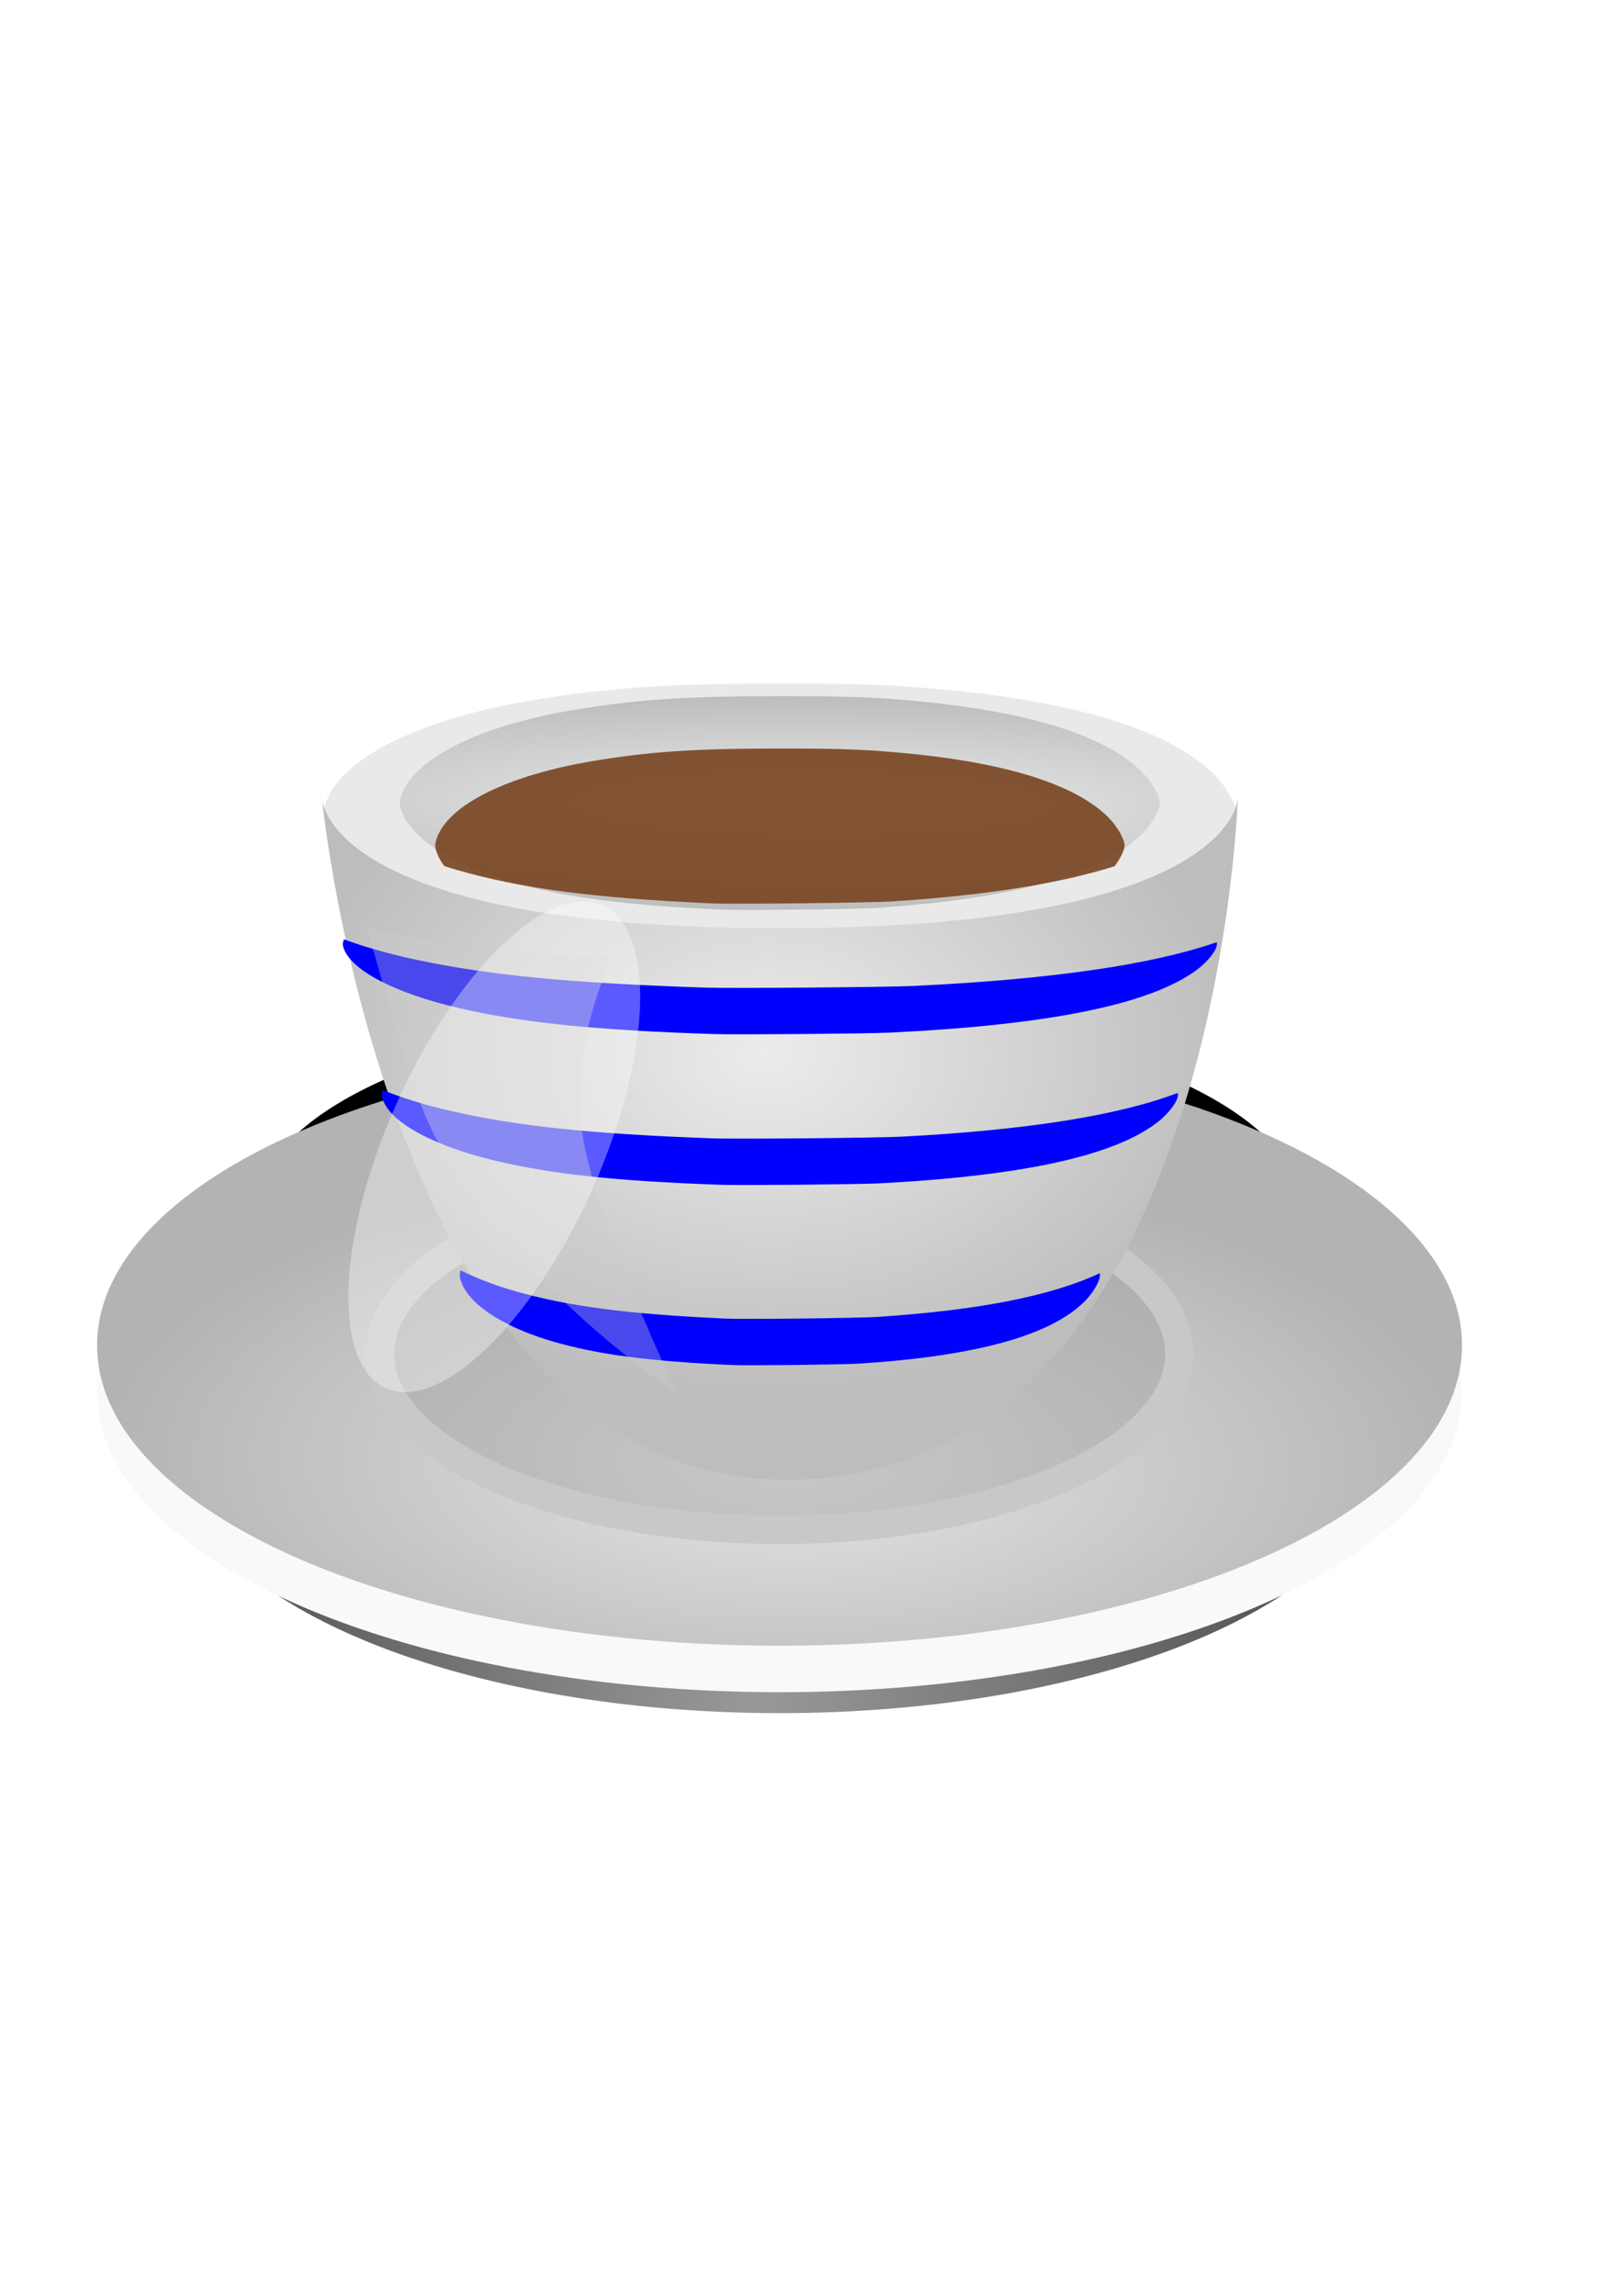 <?xml version="1.0" encoding="UTF-8" standalone="no"?>
<!-- Created with Inkscape (http://www.inkscape.org/) -->

<svg
   xmlns:osb="http://www.openswatchbook.org/uri/2009/osb"
   xmlns:dc="http://purl.org/dc/elements/1.1/"
   xmlns:cc="http://creativecommons.org/ns#"
   xmlns:rdf="http://www.w3.org/1999/02/22-rdf-syntax-ns#"
   xmlns:svg="http://www.w3.org/2000/svg"
   xmlns="http://www.w3.org/2000/svg"
   xmlns:xlink="http://www.w3.org/1999/xlink"
   xmlns:sodipodi="http://sodipodi.sourceforge.net/DTD/sodipodi-0.dtd"
   xmlns:inkscape="http://www.inkscape.org/namespaces/inkscape"
   width="744.094"
   height="1052.362"
   id="svg2"
   version="1.1"
   inkscape:version="0.48.4 r9939"
   sodipodi:docname="filiżanka.svg">
  <defs
     id="defs4">
    <linearGradient
       id="linearGradient3949">
      <stop
         style="stop-color:#ececec;stop-opacity:1;"
         offset="0"
         id="stop3951" />
      <stop
         style="stop-color:#bdbdbd;stop-opacity:1;"
         offset="1"
         id="stop3953" />
    </linearGradient>
    <linearGradient
       id="linearGradient3941">
      <stop
         style="stop-color:#ececec;stop-opacity:1;"
         offset="0"
         id="stop3943" />
      <stop
         style="stop-color:#bdbdbd;stop-opacity:1;"
         offset="1"
         id="stop3945" />
    </linearGradient>
    <linearGradient
       id="linearGradient3925">
      <stop
         style="stop-color:#ececec;stop-opacity:1;"
         offset="0"
         id="stop3927" />
      <stop
         style="stop-color:#bdbdbd;stop-opacity:1;"
         offset="1"
         id="stop3929" />
    </linearGradient>
    <linearGradient
       id="linearGradient3905"
       osb:paint="solid">
      <stop
         style="stop-color:#000000;stop-opacity:1;"
         offset="0"
         id="stop3907" />
    </linearGradient>
    <linearGradient
       id="linearGradient3897"
       osb:paint="solid">
      <stop
         style="stop-color:#0000ff;stop-opacity:1;"
         offset="0"
         id="stop3899" />
    </linearGradient>
    <linearGradient
       id="linearGradient3889"
       osb:paint="solid">
      <stop
         style="stop-color:#0000ff;stop-opacity:1;"
         offset="0"
         id="stop3891" />
    </linearGradient>
    <linearGradient
       id="linearGradient3783"
       inkscape:collect="always">
      <stop
         id="stop3785"
         offset="0"
         style="stop-color:#e6e6e6;stop-opacity:1" />
      <stop
         id="stop3787"
         offset="1"
         style="stop-color:#b3b3b3;stop-opacity:1" />
    </linearGradient>
    <linearGradient
       inkscape:collect="always"
       id="linearGradient3765">
      <stop
         style="stop-color:#999999;stop-opacity:1"
         offset="0"
         id="stop3767" />
      <stop
         style="stop-color:#4d4d4d;stop-opacity:1"
         offset="1"
         id="stop3769" />
    </linearGradient>
    <radialGradient
       inkscape:collect="always"
       xlink:href="#linearGradient3783"
       id="radialGradient3775"
       gradientUnits="userSpaceOnUse"
       gradientTransform="matrix(1.014,0.011,-0.005,0.434,-0.31,501.568)"
       cx="338.68"
       cy="1028.482"
       fx="338.68"
       fy="1028.482"
       r="344.941" />
    <radialGradient
       inkscape:collect="always"
       xlink:href="#linearGradient3765"
       id="radialGradient3781"
       gradientUnits="userSpaceOnUse"
       gradientTransform="matrix(1.008,-0.003,0.002,0.849,-5.227,-3.346)"
       cx="322.27"
       cy="1229.017"
       fx="322.27"
       fy="1229.017"
       r="344.941" />
    <filter
       inkscape:collect="always"
       id="filter3823"
       x="-0.087"
       width="1.174"
       y="-0.193"
       height="1.385">
      <feGaussianBlur
         inkscape:collect="always"
         stdDeviation="16.136"
         id="feGaussianBlur3825" />
    </filter>
    <linearGradient
       id="linearGradient3783-1"
       osb:paint="gradient">
      <stop
         id="stop3785-6"
         offset="0"
         style="stop-color:#e6e6e6;stop-opacity:1" />
      <stop
         id="stop3787-8"
         offset="1"
         style="stop-color:#0000ff;stop-opacity:1" />
    </linearGradient>
    <linearGradient
       id="linearGradient3765-2"
       osb:paint="gradient">
      <stop
         style="stop-color:#999999;stop-opacity:1"
         offset="0"
         id="stop3767-7" />
      <stop
         style="stop-color:#4d4d4d;stop-opacity:1"
         offset="1"
         id="stop3769-7" />
    </linearGradient>
    <filter
       color-interpolation-filters="sRGB"
       inkscape:collect="always"
       id="filter3823-1"
       x="-0.087"
       width="1.174"
       y="-0.193"
       height="1.385">
      <feGaussianBlur
         inkscape:collect="always"
         stdDeviation="16.136"
         id="feGaussianBlur3825-2" />
    </filter>
    <linearGradient
       inkscape:collect="always"
       xlink:href="#linearGradient3889"
       id="linearGradient3893"
       x1="-21.777"
       y1="892.936"
       x2="692.334"
       y2="892.936"
       gradientUnits="userSpaceOnUse" />
    <linearGradient
       inkscape:collect="always"
       xlink:href="#linearGradient3783-1"
       id="linearGradient3895"
       x1="-9.662"
       y1="892.936"
       x2="680.219"
       y2="892.936"
       gradientUnits="userSpaceOnUse" />
    <linearGradient
       inkscape:collect="always"
       xlink:href="#linearGradient3897"
       id="linearGradient3901"
       x1="-9.662"
       y1="892.936"
       x2="680.219"
       y2="892.936"
       gradientUnits="userSpaceOnUse" />
    <linearGradient
       inkscape:collect="always"
       xlink:href="#linearGradient3765-2"
       id="linearGradient3903"
       x1="-9.662"
       y1="892.936"
       x2="680.219"
       y2="892.936"
       gradientUnits="userSpaceOnUse" />
    <linearGradient
       inkscape:collect="always"
       xlink:href="#linearGradient3905"
       id="linearGradient3909"
       x1="-969.745"
       y1="764.429"
       x2="-433.206"
       y2="764.429"
       gradientUnits="userSpaceOnUse" />
    <radialGradient
       inkscape:collect="always"
       xlink:href="#linearGradient3783-4"
       id="radialGradient3775-2"
       gradientUnits="userSpaceOnUse"
       gradientTransform="matrix(1.014,-0.016,0.007,0.45,-12.511,494.474)"
       cx="338.68"
       cy="1028.482"
       fx="338.68"
       fy="1028.482"
       r="344.941" />
    <linearGradient
       id="linearGradient3783-4"
       inkscape:collect="always">
      <stop
         id="stop3785-5"
         offset="0"
         style="stop-color:#e6e6e6;stop-opacity:1" />
      <stop
         id="stop3787-88"
         offset="1"
         style="stop-color:#ffeeaa;stop-opacity:1" />
    </linearGradient>
    <radialGradient
       inkscape:collect="always"
       xlink:href="#linearGradient3765-21"
       id="radialGradient3781-1"
       gradientUnits="userSpaceOnUse"
       gradientTransform="matrix(1.008,-0.003,0.002,0.849,-5.227,-3.346)"
       cx="322.27"
       cy="1229.017"
       fx="322.27"
       fy="1229.017"
       r="344.941" />
    <linearGradient
       inkscape:collect="always"
       id="linearGradient3765-21">
      <stop
         style="stop-color:#999999;stop-opacity:1"
         offset="0"
         id="stop3767-4" />
      <stop
         style="stop-color:#4d4d4d;stop-opacity:1"
         offset="1"
         id="stop3769-9" />
    </linearGradient>
    <filter
       color-interpolation-filters="sRGB"
       inkscape:collect="always"
       id="filter3823-8"
       x="-0.087"
       width="1.174"
       y="-0.193"
       height="1.385">
      <feGaussianBlur
         inkscape:collect="always"
         stdDeviation="16.136"
         id="feGaussianBlur3825-24" />
    </filter>
    <radialGradient
       inkscape:collect="always"
       xlink:href="#linearGradient3783-6"
       id="radialGradient3775-8"
       gradientUnits="userSpaceOnUse"
       gradientTransform="matrix(1.014,0.011,-0.005,0.434,-0.31,501.568)"
       cx="338.68"
       cy="1028.482"
       fx="338.68"
       fy="1028.482"
       r="344.941" />
    <linearGradient
       id="linearGradient3783-6"
       inkscape:collect="always">
      <stop
         id="stop3785-9"
         offset="0"
         style="stop-color:#e6e6e6;stop-opacity:1" />
      <stop
         id="stop3787-86"
         offset="1"
         style="stop-color:#e5ff80;stop-opacity:1" />
    </linearGradient>
    <radialGradient
       inkscape:collect="always"
       xlink:href="#linearGradient3765-23"
       id="radialGradient3781-6"
       gradientUnits="userSpaceOnUse"
       gradientTransform="matrix(1.008,-0.003,0.002,0.849,-5.227,-3.346)"
       cx="322.27"
       cy="1229.017"
       fx="322.27"
       fy="1229.017"
       r="344.941" />
    <linearGradient
       inkscape:collect="always"
       id="linearGradient3765-23">
      <stop
         style="stop-color:#999999;stop-opacity:1"
         offset="0"
         id="stop3767-8" />
      <stop
         style="stop-color:#4d4d4d;stop-opacity:1"
         offset="1"
         id="stop3769-2" />
    </linearGradient>
    <filter
       color-interpolation-filters="sRGB"
       inkscape:collect="always"
       id="filter3823-6"
       x="-0.087"
       width="1.174"
       y="-0.193"
       height="1.385">
      <feGaussianBlur
         inkscape:collect="always"
         stdDeviation="16.136"
         id="feGaussianBlur3825-27" />
    </filter>
    <radialGradient
       inkscape:collect="always"
       xlink:href="#linearGradient3925"
       id="radialGradient3931"
       cx="369.047"
       cy="636.637"
       fx="369.047"
       fy="636.637"
       r="207.166"
       gradientTransform="matrix(1.075,-0.008,0.005,0.713,-29.157,195.486)"
       gradientUnits="userSpaceOnUse" />
    <radialGradient
       inkscape:collect="always"
       xlink:href="#linearGradient3941"
       id="radialGradient3947"
       cx="353.225"
       cy="616.979"
       fx="353.225"
       fy="616.979"
       r="211.029"
       gradientTransform="matrix(1.039,0.003,-0.002,0.746,-14.876,21.825)"
       gradientUnits="userSpaceOnUse" />
    <radialGradient
       inkscape:collect="always"
       xlink:href="#linearGradient3949"
       id="radialGradient3955"
       cx="289.958"
       cy="138.524"
       fx="289.958"
       fy="138.524"
       r="209.028"
       gradientTransform="matrix(-1.549,-0.012,0.002,-0.234,821.585,404.172)"
       gradientUnits="userSpaceOnUse" />
    <radialGradient
       inkscape:collect="always"
       xlink:href="#linearGradient3949"
       id="radialGradient3174"
       gradientUnits="userSpaceOnUse"
       gradientTransform="matrix(-1.549,-0.012,0.002,-0.234,691.377,323.976)"
       cx="289.958"
       cy="138.524"
       fx="289.958"
       fy="138.524"
       r="209.028" />
    <radialGradient
       inkscape:collect="always"
       xlink:href="#linearGradient3949"
       id="radialGradient3178"
       gradientUnits="userSpaceOnUse"
       gradientTransform="matrix(-1.549,-0.012,0.002,-0.234,337.74,536.544)"
       cx="289.958"
       cy="138.524"
       fx="289.958"
       fy="138.524"
       r="209.028" />
    <filter
       inkscape:collect="always"
       id="filter4131"
       x="-0.622"
       width="2.244"
       y="-0.369"
       height="1.738">
      <feGaussianBlur
         inkscape:collect="always"
         stdDeviation="34.581"
         id="feGaussianBlur4133" />
    </filter>
    <radialGradient
       inkscape:collect="always"
       xlink:href="#linearGradient3949"
       id="radialGradient4135"
       gradientUnits="userSpaceOnUse"
       gradientTransform="matrix(-1.549,-0.012,0.002,-0.234,1601.556,495.963)"
       cx="289.958"
       cy="138.524"
       fx="289.958"
       fy="138.524"
       r="209.028" />
  </defs>
  <sodipodi:namedview
     id="base"
     pagecolor="#ffffff"
     bordercolor="#666666"
     borderopacity="1.0"
     inkscape:pageopacity="0.0"
     inkscape:pageshadow="2"
     inkscape:zoom="0.51748045"
     inkscape:cx="484.28808"
     inkscape:cy="479.78638"
     inkscape:document-units="px"
     inkscape:current-layer="layer1"
     showgrid="false"
     inkscape:window-width="1280"
     inkscape:window-height="962"
     inkscape:window-x="-8"
     inkscape:window-y="-8"
     inkscape:window-maximized="1">
    <inkscape:grid
       type="xygrid"
       id="grid3135" />
  </sodipodi:namedview>
  <g
     inkscape:label="Layer 1"
     inkscape:groupmode="layer"
     id="layer1">
    <path
       style="fill:#e6e6e6;fill-opacity:0.902;fill-rule:nonzero;stroke:none"
       d="m 326.088,430.774 c -54.126,-2.453 -87.037,-6.766 -116.432,-15.26 -31.727,-9.168 -54.337,-23.664 -59.951,-38.438 -1.573,-4.139 -1.573,-5.849 0,-9.988 7.661,-20.161 43.608,-37.687 94.738,-46.191 34.432,-5.726 61.686,-7.542 113.073,-7.534 38.048,0.006 51.503,0.495 75.489,2.746 61.807,5.8 103.76,19.003 123.681,38.924 5.41,5.41 9.896,13.138 9.896,17.048 0,3.891 -4.486,11.638 -9.839,16.99 -22.436,22.436 -70.442,35.754 -146.961,40.77 -10.641,0.698 -73.438,1.397 -83.695,0.932 l 0,0 z"
       id="path3145-5"
       inkscape:connector-curvature="0" />
    <path
       sodipodi:type="arc"
       style="fill:#000000;fill-opacity:1;fill-rule:nonzero;stroke:none;filter:url(#filter3823)"
       id="path3805"
       sodipodi:cx="-701.47577"
       sodipodi:cy="764.42859"
       sodipodi:rx="222.23061"
       sodipodi:ry="100.48689"
       d="m -479.245,764.429 a 222.231,100.487 0 1 1 -444.461,0 222.231,100.487 0 1 1 444.461,0 z"
       transform="matrix(1.079,0,0,0.918,1114.312,-146.275)" />
    <path
       transform="matrix(0.803,0,0,0.813,88.246,-62.645)"
       sodipodi:type="arc"
       style="fill:url(#radialGradient3781);fill-opacity:1;fill-rule:nonzero;stroke:none"
       id="path3779"
       sodipodi:cx="335.27835"
       sodipodi:cy="892.93585"
       sodipodi:rx="344.94055"
       sodipodi:ry="149.7641"
       d="m 680.219,892.936 a 344.941,149.764 0 1 1 -689.881,0 344.941,149.764 0 1 1 689.881,0 z" />
    <path
       sodipodi:type="arc"
       style="fill:#f9f9f9;fill-opacity:1;fill-rule:nonzero;stroke:none"
       id="path2987"
       sodipodi:cx="335.27835"
       sodipodi:cy="892.93585"
       sodipodi:rx="344.94055"
       sodipodi:ry="149.7641"
       d="m 680.219,892.936 a 344.941,149.764 0 1 1 -689.881,0 344.941,149.764 0 1 1 689.881,0 z"
       transform="matrix(0.907,0,0,0.918,53.304,-181.762)" />
    <path
       d="m 680.219,892.936 a 344.941,149.764 0 1 1 -689.881,0 344.941,149.764 0 1 1 689.881,0 z"
       sodipodi:ry="149.7641"
       sodipodi:rx="344.94055"
       sodipodi:cy="892.93585"
       sodipodi:cx="335.27835"
       id="path3773"
       style="fill:url(#radialGradient3775);fill-opacity:1;fill-rule:nonzero;stroke:none"
       sodipodi:type="arc"
       transform="matrix(0.907,0,0,0.918,53.304,-203.054)" />
    <path
       transform="matrix(0.531,0,0,0.538,179.435,140.163)"
       sodipodi:type="arc"
       style="fill:#999999;fill-opacity:0.392;fill-rule:nonzero;stroke:#c8c8c8;stroke-width:24.23;stroke-miterlimit:4;stroke-opacity:1;stroke-dasharray:none"
       id="path3789"
       sodipodi:cx="335.27835"
       sodipodi:cy="892.93585"
       sodipodi:rx="344.94055"
       sodipodi:ry="149.7641"
       d="m 680.219,892.936 a 344.941,149.764 0 1 1 -689.881,0 344.941,149.764 0 1 1 689.881,0 z" />
    <path
       sodipodi:type="arc"
       style="fill:url(#linearGradient3909);fill-opacity:1;fill-rule:nonzero;stroke:none;filter:url(#filter3823-1)"
       id="path3805-6"
       sodipodi:cx="-701.47577"
       sodipodi:cy="764.42859"
       sodipodi:rx="222.23061"
       sodipodi:ry="100.48689"
       d="m -479.245,764.429 a 222.231,100.487 0 1 1 -444.461,0 222.231,100.487 0 1 1 444.461,0 z"
       transform="matrix(1.189,0,0,1,2857.745,-510.836)" />
    <path
       transform="matrix(0.885,0,0,0.885,1730.9,-419.755)"
       sodipodi:type="arc"
       style="fill:url(#linearGradient3903);fill-opacity:1;fill-rule:nonzero;stroke:none"
       id="path3779-0"
       sodipodi:cx="335.27835"
       sodipodi:cy="892.93585"
       sodipodi:rx="344.94055"
       sodipodi:ry="149.7641"
       d="m 680.219,892.936 a 344.941,149.764 0 1 1 -689.881,0 344.941,149.764 0 1 1 689.881,0 z" />
    <path
       sodipodi:type="arc"
       style="fill:url(#linearGradient3901);fill-opacity:1;fill-rule:nonzero;stroke:none"
       id="path2987-4"
       sodipodi:cx="335.27835"
       sodipodi:cy="892.93585"
       sodipodi:rx="344.94055"
       sodipodi:ry="149.7641"
       d="m 680.219,892.936 a 344.941,149.764 0 1 1 -689.881,0 344.941,149.764 0 1 1 689.881,0 z"
       transform="translate(1692.394,-549.484)" />
    <path
       d="m 680.219,892.936 a 344.941,149.764 0 1 1 -689.881,0 344.941,149.764 0 1 1 689.881,0 z"
       sodipodi:ry="149.7641"
       sodipodi:rx="344.94055"
       sodipodi:cy="892.93585"
       sodipodi:cx="335.27835"
       id="path3773-9"
       style="fill:url(#linearGradient3895);fill-opacity:1;fill-rule:nonzero;stroke:none"
       sodipodi:type="arc"
       transform="translate(1692.394,-572.674)" />
    <path
       transform="matrix(0.585,0,0,0.585,1821.727,-198.877)"
       sodipodi:type="arc"
       style="fill:url(#linearGradient3893);fill-opacity:1;fill-rule:nonzero;stroke:#c8c8c8;stroke-width:24.23;stroke-miterlimit:4;stroke-opacity:1;stroke-dasharray:none"
       id="path3789-4"
       sodipodi:cx="335.27835"
       sodipodi:cy="892.93585"
       sodipodi:rx="344.94055"
       sodipodi:ry="149.7641"
       d="m 680.219,892.936 a 344.941,149.764 0 1 1 -689.881,0 344.941,149.764 0 1 1 689.881,0 z" />
    <rect
       style="fill:#000000;fill-opacity:0;fill-rule:nonzero;stroke:none"
       id="rect3911"
       width="657.258"
       height="266.456"
       x="1759.977"
       y="874.725" />
    <path
       sodipodi:type="arc"
       style="fill:#000000;fill-opacity:1;fill-rule:nonzero;stroke:none;filter:url(#filter3823-8)"
       id="path3805-5"
       sodipodi:cx="-701.47577"
       sodipodi:cy="764.42859"
       sodipodi:rx="222.23061"
       sodipodi:ry="100.48689"
       d="m -479.245,764.429 a 222.231,100.487 0 1 1 -444.461,0 222.231,100.487 0 1 1 444.461,0 z"
       transform="matrix(1.189,0,0,1,2901.598,-3.655)" />
    <path
       transform="matrix(0.885,0,0,0.885,1774.752,87.425)"
       sodipodi:type="arc"
       style="fill:url(#radialGradient3781-1);fill-opacity:1;fill-rule:nonzero;stroke:none"
       id="path3779-2"
       sodipodi:cx="335.27835"
       sodipodi:cy="892.93585"
       sodipodi:rx="344.94055"
       sodipodi:ry="149.7641"
       d="m 680.219,892.936 a 344.941,149.764 0 1 1 -689.881,0 344.941,149.764 0 1 1 689.881,0 z" />
    <path
       sodipodi:type="arc"
       style="fill:#ffe680;fill-opacity:1;fill-rule:nonzero;stroke:none"
       id="path2987-9"
       sodipodi:cx="335.27835"
       sodipodi:cy="892.93585"
       sodipodi:rx="344.94055"
       sodipodi:ry="149.7641"
       d="m 680.219,892.936 a 344.941,149.764 0 1 1 -689.881,0 344.941,149.764 0 1 1 689.881,0 z"
       transform="translate(1736.247,-42.304)" />
    <path
       d="m 680.219,892.936 a 344.941,149.764 0 1 1 -689.881,0 344.941,149.764 0 1 1 689.881,0 z"
       sodipodi:ry="149.7641"
       sodipodi:rx="344.94055"
       sodipodi:cy="892.93585"
       sodipodi:cx="335.27835"
       id="path3773-98"
       style="fill:url(#radialGradient3775-2);fill-opacity:1;fill-rule:nonzero;stroke:none"
       sodipodi:type="arc"
       transform="translate(1736.247,-65.494)" />
    <path
       transform="matrix(0.585,0,0,0.585,1865.58,308.303)"
       sodipodi:type="arc"
       style="fill:#ffd42a;fill-opacity:0.392;fill-rule:nonzero;stroke:#c8c8c8;stroke-width:24.23;stroke-miterlimit:4;stroke-opacity:1;stroke-dasharray:none"
       id="path3789-3"
       sodipodi:cx="335.27835"
       sodipodi:cy="892.93585"
       sodipodi:rx="344.94055"
       sodipodi:ry="149.7641"
       d="m 680.219,892.936 a 344.941,149.764 0 1 1 -689.881,0 344.941,149.764 0 1 1 689.881,0 z" />
    <path
       sodipodi:type="arc"
       style="fill:#000000;fill-opacity:1;fill-rule:nonzero;stroke:none;filter:url(#filter3823-6)"
       id="path3805-57"
       sodipodi:cx="-701.47577"
       sodipodi:cy="764.42859"
       sodipodi:rx="222.23061"
       sodipodi:ry="100.48689"
       d="m -479.245,764.429 a 222.231,100.487 0 1 1 -444.461,0 222.231,100.487 0 1 1 444.461,0 z"
       transform="matrix(1.189,0,0,1,2919.767,539.149)" />
    <path
       transform="matrix(0.885,0,0,0.885,1792.921,630.23)"
       sodipodi:type="arc"
       style="fill:url(#radialGradient3781-6);fill-opacity:1;fill-rule:nonzero;stroke:none"
       id="path3779-8"
       sodipodi:cx="335.27835"
       sodipodi:cy="892.93585"
       sodipodi:rx="344.94055"
       sodipodi:ry="149.7641"
       d="m 680.219,892.936 a 344.941,149.764 0 1 1 -689.881,0 344.941,149.764 0 1 1 689.881,0 z" />
    <path
       sodipodi:type="arc"
       style="fill:#ddff55;fill-opacity:1;fill-rule:nonzero;stroke:none"
       id="path2987-2"
       sodipodi:cx="335.27835"
       sodipodi:cy="892.93585"
       sodipodi:rx="344.94055"
       sodipodi:ry="149.7641"
       d="m 680.219,892.936 a 344.941,149.764 0 1 1 -689.881,0 344.941,149.764 0 1 1 689.881,0 z"
       transform="translate(1754.416,500.5)" />
    <path
       d="m 680.219,892.936 a 344.941,149.764 0 1 1 -689.881,0 344.941,149.764 0 1 1 689.881,0 z"
       sodipodi:ry="149.7641"
       sodipodi:rx="344.94055"
       sodipodi:cy="892.93585"
       sodipodi:cx="335.27835"
       id="path3773-7"
       style="fill:url(#radialGradient3775-8);fill-opacity:1;fill-rule:nonzero;stroke:none"
       sodipodi:type="arc"
       transform="translate(1754.416,477.311)" />
    <path
       transform="matrix(0.585,0,0,0.585,1883.749,851.108)"
       sodipodi:type="arc"
       style="fill:#d4ff2a;fill-opacity:0.392;fill-rule:nonzero;stroke:#c8c8c8;stroke-width:24.23;stroke-miterlimit:4;stroke-opacity:1;stroke-dasharray:none"
       id="path3789-8"
       sodipodi:cx="335.27835"
       sodipodi:cy="892.93585"
       sodipodi:rx="344.94055"
       sodipodi:ry="149.7641"
       d="m 680.219,892.936 a 344.941,149.764 0 1 1 -689.881,0 344.941,149.764 0 1 1 689.881,0 z" />
    <path
       style="fill:url(#radialGradient3947);fill-opacity:1;stroke:none"
       d="m 147.553,365.497 c 0,0 0,60 210,60 210,0 210,-60 210,-60 0,0 -10.004,315.896 -209.725,312.797 C 177.553,675.497 147.553,365.497 147.553,365.497 z"
       id="path3137"
       inkscape:connector-curvature="0"
       sodipodi:nodetypes="cscsc" />
    <path
       style="fill:url(#radialGradient3955);fill-opacity:1;fill-rule:nonzero;stroke:none"
       d="m 331.324,416.98 c -45.119,-2.045 -72.553,-5.641 -97.057,-12.721 -26.448,-7.642 -45.295,-19.727 -49.975,-32.042 -1.311,-3.45 -1.311,-4.876 0,-8.326 6.386,-16.806 36.351,-31.416 78.973,-38.504 28.702,-4.773 51.421,-6.287 94.257,-6.28 31.717,0.008 42.932,0.413 62.927,2.289 51.522,4.835 86.493,15.841 103.099,32.447 4.51,4.51 8.249,10.952 8.249,14.211 0,3.243 -3.74,9.701 -8.201,14.163 -18.703,18.703 -58.72,29.804 -122.505,33.986 -8.87,0.581 -61.217,1.164 -69.767,0.777 l 0,0 z"
       id="path3919"
       inkscape:connector-curvature="0" />
    <path
       style="fill:#784421;fill-opacity:0.902;fill-rule:nonzero;stroke:none"
       d="m 357.53,343.117 c -38.844,-0.006 -59.441,1.359 -85.469,5.688 -38.65,6.428 -65.834,19.697 -71.625,34.938 -1.189,3.129 -1.189,4.403 0,7.531 0.726,1.911 1.833,3.839 3.281,5.719 1.95,0.628 3.912,1.227 5.938,1.812 29.395,8.494 62.311,12.828 116.438,15.281 10.257,0.465 73.047,-0.24 83.688,-0.938 42.262,-2.77 75.825,-8.09 101.188,-16.062 2.675,-3.501 4.594,-7.349 4.594,-9.562 0,-2.956 -3.379,-8.817 -7.469,-12.906 -15.059,-15.059 -46.779,-25.022 -93.5,-29.406 -18.131,-1.701 -28.301,-2.086 -57.062,-2.094 z"
       id="path3169"
       inkscape:connector-curvature="0" />
    <path
       inkscape:connector-curvature="0"
       id="path3172"
       d="m 1111.295,508.771 c -45.119,-2.045 -72.553,-5.641 -97.057,-12.721 -26.448,-7.642 -45.295,-19.727 -49.975,-32.042 -1.311,-3.45 -1.311,-4.876 0,-8.326 6.386,-16.806 36.351,-31.416 78.973,-38.504 28.702,-4.773 51.421,-6.287 94.257,-6.28 31.717,0.008 42.932,0.413 62.927,2.289 51.522,4.835 86.493,15.841 103.099,32.447 4.51,4.51 8.249,10.952 8.249,14.211 0,3.243 -3.74,9.701 -8.201,14.163 -18.703,18.703 -58.72,29.804 -122.505,33.986 -8.87,0.581 -61.217,1.164 -69.767,0.777 l 0,0 z"
       style="fill:url(#radialGradient4135);fill-opacity:1;fill-rule:nonzero;stroke:none" />
    <path
       style="fill:#0000ff;fill-opacity:1;fill-rule:nonzero;stroke:none"
       d="m 211.18,582.293 c -0.617,2.033 -0.484,3.293 0.438,5.719 3.941,10.373 19.818,20.532 42.094,26.969 20.638,5.963 43.749,8.997 81.75,10.719 7.201,0.326 51.279,-0.167 58.75,-0.656 53.723,-3.522 87.435,-12.873 103.188,-28.625 3.758,-3.758 6.906,-9.206 6.906,-11.938 0,-0.271 -0.035,-0.556 -0.094,-0.875 -22.198,10.443 -55.785,17.02 -101.719,20.031 -8.87,0.581 -61.231,1.169 -69.781,0.781 -45.119,-2.045 -72.528,-5.638 -97.031,-12.719 -9.18,-2.653 -17.426,-5.859 -24.5,-9.406 z"
       id="path3182"
       inkscape:connector-curvature="0" />
    <path
       inkscape:connector-curvature="0"
       id="path3187"
       d="m 175.522,499.681 c -0.767,2.033 -0.602,3.293 0.544,5.719 4.901,10.373 24.646,20.532 52.348,26.969 25.666,5.963 54.406,8.997 101.665,10.719 8.956,0.326 63.771,-0.167 73.062,-0.656 66.811,-3.522 108.735,-12.873 128.325,-28.625 4.673,-3.758 8.589,-9.206 8.589,-11.938 0,-0.271 -0.043,-0.556 -0.117,-0.875 -27.606,10.443 -69.375,17.02 -126.498,20.031 -11.031,0.581 -76.148,1.169 -86.781,0.781 -56.111,-2.045 -90.196,-5.638 -120.669,-12.719 -11.417,-2.653 -21.671,-5.859 -30.468,-9.406 z"
       style="fill:#0000ff;fill-opacity:1;fill-rule:nonzero;stroke:none" />
    <path
       style="fill:#0000ff;fill-opacity:1;fill-rule:nonzero;stroke:none"
       d="m 157.693,430.597 c -0.842,2.033 -0.661,3.293 0.597,5.719 5.382,10.373 27.06,20.532 57.475,26.969 28.18,5.963 59.735,8.997 111.623,10.719 9.833,0.326 70.017,-0.167 80.218,-0.656 73.355,-3.522 119.385,-12.873 140.894,-28.625 5.131,-3.758 9.43,-9.206 9.43,-11.938 0,-0.271 -0.047,-0.556 -0.128,-0.875 -30.31,10.443 -76.17,17.02 -138.888,20.031 -12.111,0.581 -83.606,1.169 -95.28,0.781 -61.606,-2.045 -99.03,-5.638 -132.488,-12.719 -12.535,-2.653 -23.794,-5.859 -33.453,-9.406 z"
       id="path3189"
       inkscape:connector-curvature="0" />
    <path
       style="fill:#cccccc;fill-opacity:0.353;stroke:none"
       d="m 168.301,425.534 c 40.154,7.165 16.444,5.239 55.236,9.507 38.792,4.268 57.223,3.646 57.223,3.646 0,0 -19.655,38.858 -13.922,79.835 5.733,40.977 43.574,120.177 43.574,120.177 0,0 -82.377,-54.035 -114.53,-125.143 -8.107,-17.929 -27.58,-88.022 -27.58,-88.022 z"
       id="path3191"
       inkscape:connector-curvature="0"
       sodipodi:nodetypes="czczcsc" />
    <path
       sodipodi:type="arc"
       style="fill:#ffffff;fill-opacity:0.353;fill-rule:nonzero;stroke:none;filter:url(#filter4131)"
       id="path3961"
       sodipodi:cx="193.69308"
       sodipodi:cy="969.35083"
       sodipodi:rx="121.27168"
       sodipodi:ry="48.850285"
       d="m 314.965,969.351 a 121.272,48.85 0 1 1 -242.543,0 121.272,48.85 0 1 1 242.543,0 z"
       transform="matrix(-0.41,0.912,-0.912,-0.41,1190.076,746.457)" />
  </g>
</svg>
